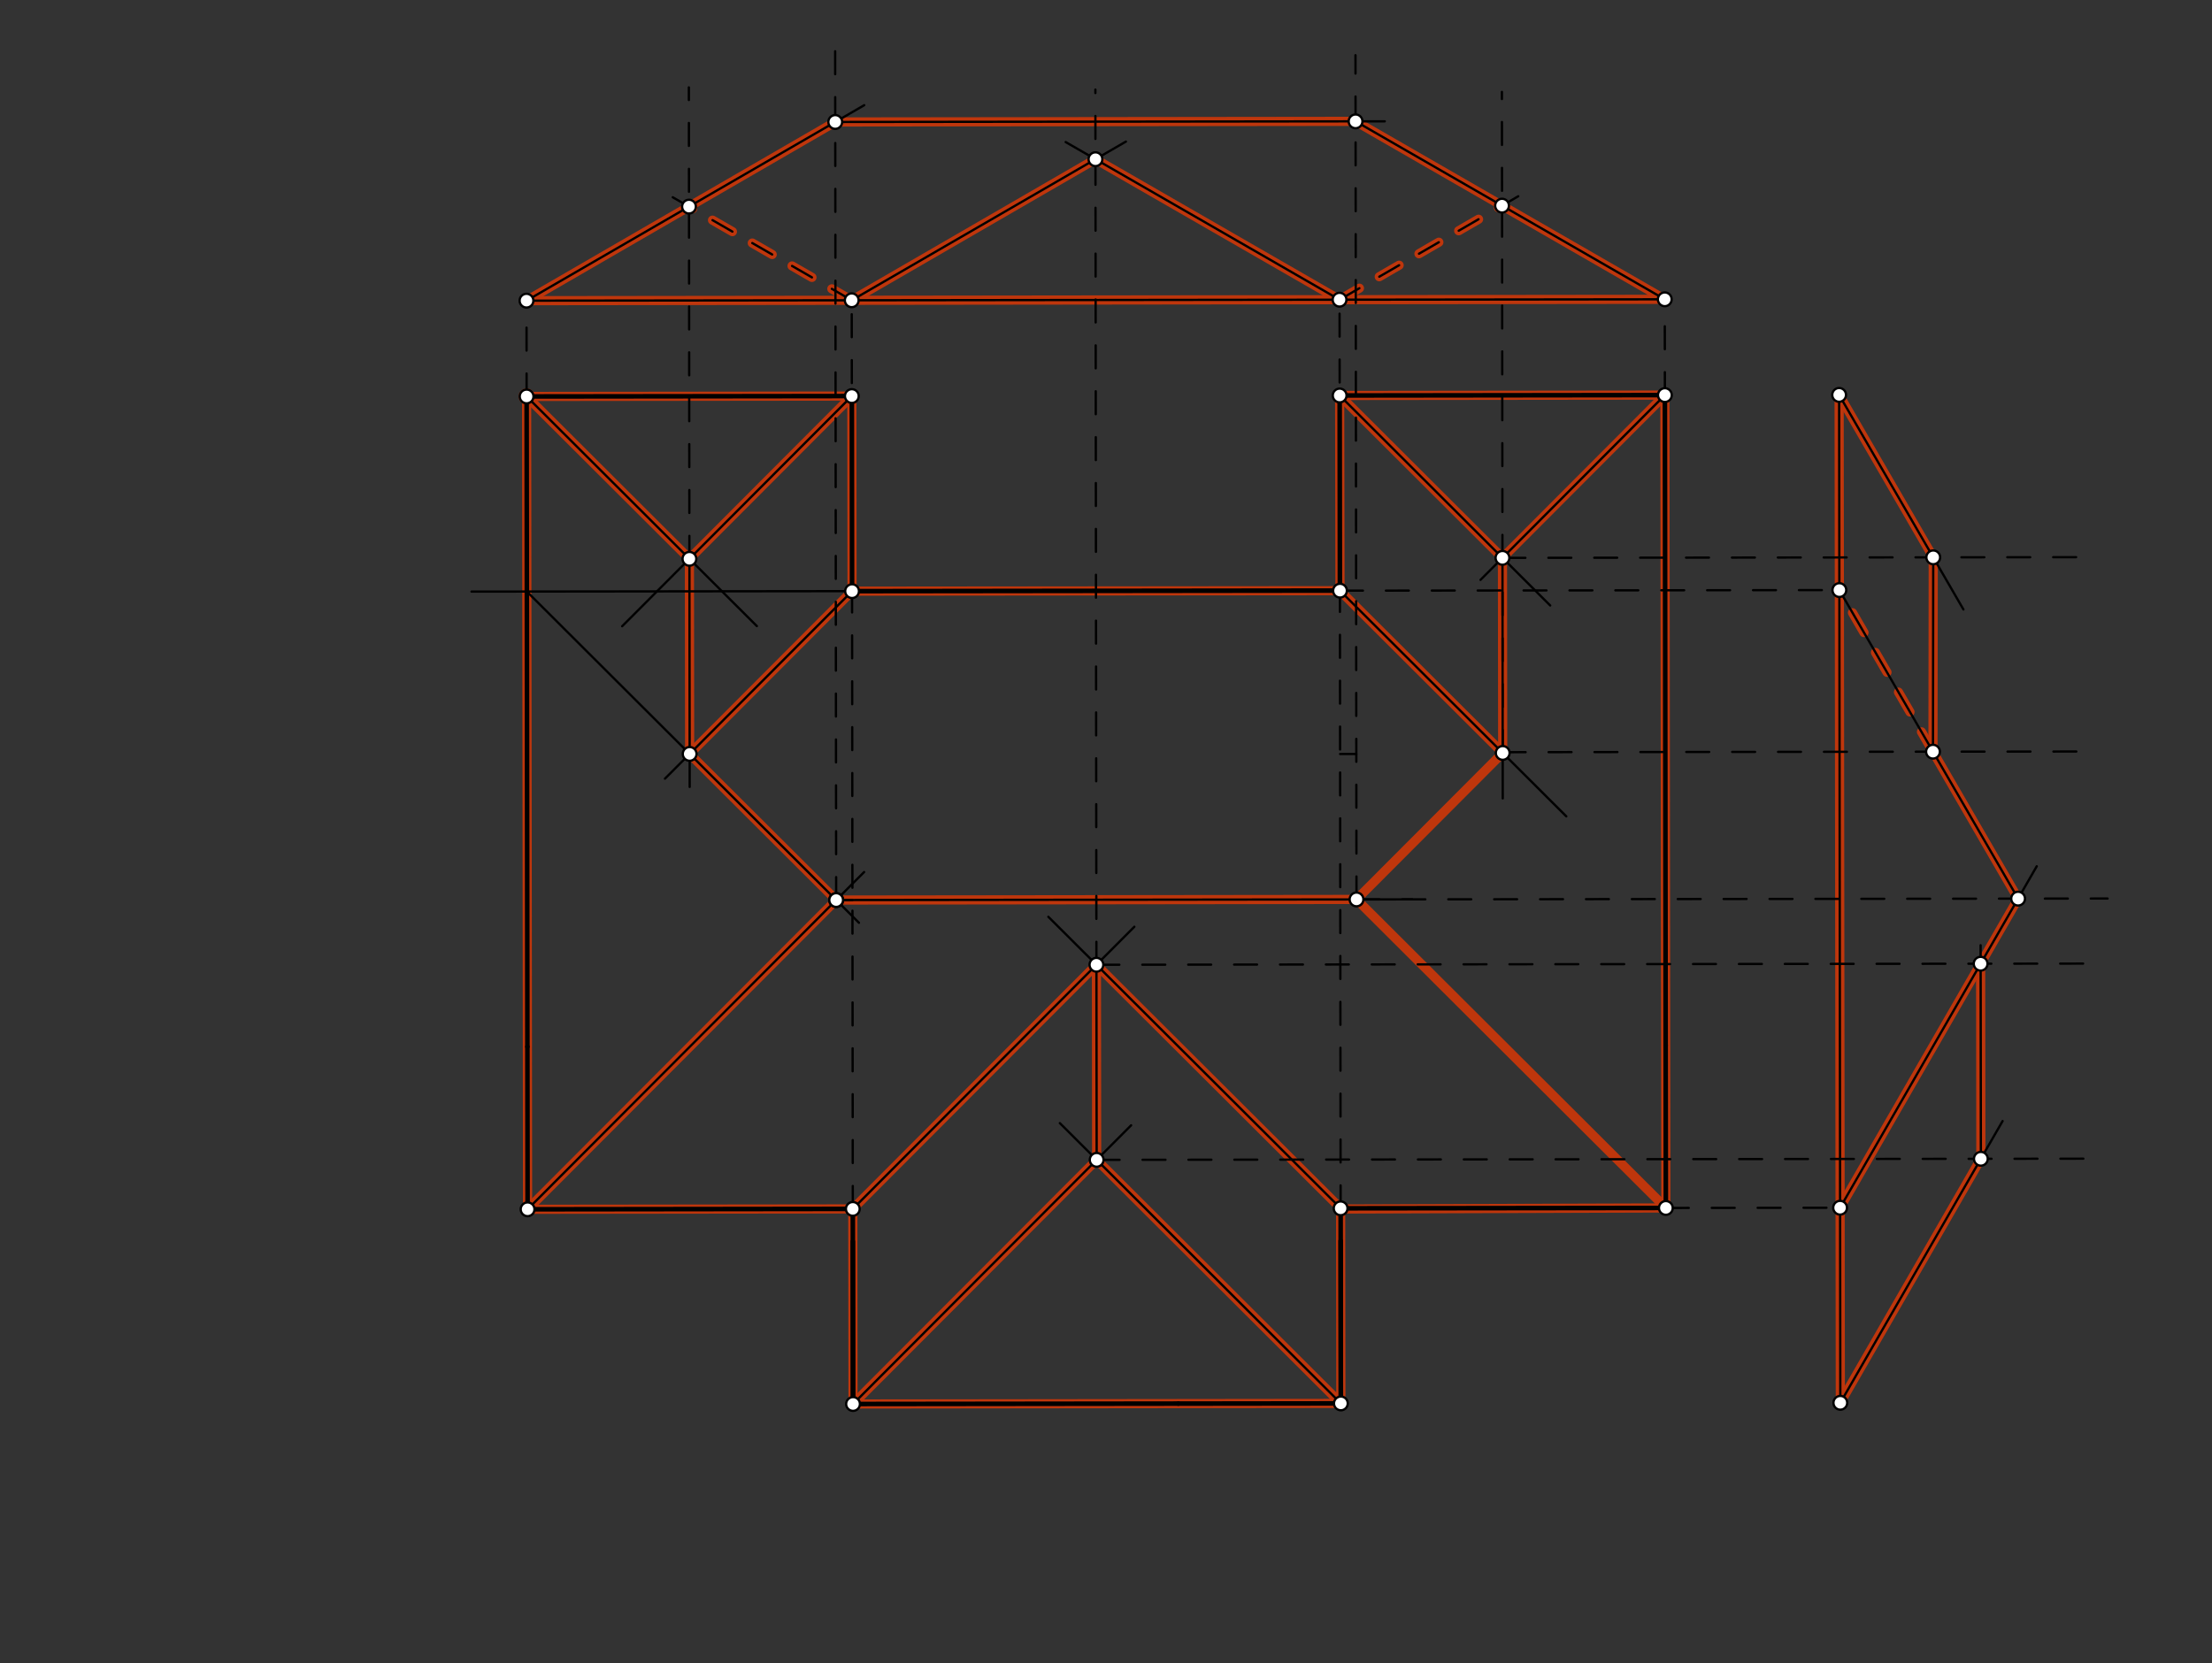 <svg xmlns="http://www.w3.org/2000/svg" class="svg--816" height="100%" preserveAspectRatio="xMidYMid meet" viewBox="0 0 964 725" width="100%"><rect x="0" y="0" width="964" height="725" fill="#333333" stroke="none"/><defs><marker id="marker-arrow" markerHeight="16" markerUnits="userSpaceOnUse" markerWidth="24" orient="auto-start-reverse" refX="24" refY="4" viewBox="0 0 24 8"><path d="M 0 0 L 24 4 L 0 8 z" stroke="inherit"></path></marker></defs><g class="aux-layer--949"><g class="element--733"><line stroke="#BF360C" stroke-dasharray="none" stroke-linecap="round" stroke-width="4" x1="229.501" x2="300.452" y1="172.82" y2="243.602"></line></g><g class="element--733"><line stroke="#BF360C" stroke-dasharray="none" stroke-linecap="round" stroke-width="4" x1="300.452" x2="300.553" y1="243.602" y2="328.641"></line></g><g class="element--733"><line stroke="#BF360C" stroke-dasharray="none" stroke-linecap="round" stroke-width="4" x1="300.553" x2="364.409" y1="328.641" y2="392.344"></line></g><g class="element--733"><line stroke="#BF360C" stroke-dasharray="none" stroke-linecap="round" stroke-width="4" x1="364.409" x2="229.924" y1="392.344" y2="527.15"></line></g><g class="element--733"><line stroke="#BF360C" stroke-dasharray="none" stroke-linecap="round" stroke-width="4" x1="371.233" x2="300.452" y1="172.651" y2="243.602"></line></g><g class="element--733"><line stroke="#BF360C" stroke-dasharray="none" stroke-linecap="round" stroke-width="4" x1="371.335" x2="300.553" y1="257.69" y2="328.641"></line></g><g class="element--733"><line stroke="#BF360C" stroke-dasharray="none" stroke-linecap="round" stroke-width="4" x1="654.884" x2="583.933" y1="328.218" y2="257.437"></line></g><g class="element--733"><line stroke="#BF360C" stroke-dasharray="none" stroke-linecap="round" stroke-width="4" x1="654.884" x2="654.782" y1="328.218" y2="243.179"></line></g><g class="element--733"><line stroke="#BF360C" stroke-dasharray="none" stroke-linecap="round" stroke-width="4" x1="654.782" x2="583.831" y1="243.179" y2="172.397"></line></g><g class="element--733"><line stroke="#BF360C" stroke-dasharray="none" stroke-linecap="round" stroke-width="4" x1="725.564" x2="654.782" y1="172.228" y2="243.179"></line></g><g class="element--733"><line stroke="#BF360C" stroke-dasharray="none" stroke-linecap="round" stroke-width="4" x1="654.884" x2="591.18" y1="328.218" y2="392.074"></line></g><g class="element--733"><line stroke="#BF360C" stroke-dasharray="none" stroke-linecap="round" stroke-width="4" x1="591.18" x2="725.986" y1="392.074" y2="526.559"></line></g><g class="element--733"><line stroke="#BF360C" stroke-dasharray="none" stroke-linecap="round" stroke-width="4" x1="477.828" x2="371.656" y1="420.555" y2="526.981"></line></g><g class="element--733"><line stroke="#BF360C" stroke-dasharray="none" stroke-linecap="round" stroke-width="4" x1="477.828" x2="584.254" y1="420.555" y2="526.728"></line></g><g class="element--733"><line stroke="#BF360C" stroke-dasharray="none" stroke-linecap="round" stroke-width="4" x1="477.828" x2="477.93" y1="420.555" y2="505.595"></line></g><g class="element--733"><line stroke="#BF360C" stroke-dasharray="none" stroke-linecap="round" stroke-width="4" x1="477.93" x2="371.757" y1="505.595" y2="612.021"></line></g><g class="element--733"><line stroke="#BF360C" stroke-dasharray="none" stroke-linecap="round" stroke-width="4" x1="477.93" x2="584.356" y1="505.595" y2="611.767"></line></g><g class="element--733"><line stroke="#BF360C" stroke-dasharray="none" stroke-linecap="round" stroke-width="4" x1="364.409" x2="591.18" y1="392.344" y2="392.074"></line></g><g class="element--733"><line stroke="#BF360C" stroke-dasharray="none" stroke-linecap="round" stroke-width="4" x1="229.501" x2="229.924" y1="172.82" y2="527.15"></line></g><g class="element--733"><line stroke="#BF360C" stroke-dasharray="none" stroke-linecap="round" stroke-width="4" x1="229.924" x2="371.656" y1="527.15" y2="526.981"></line></g><g class="element--733"><line stroke="#BF360C" stroke-dasharray="none" stroke-linecap="round" stroke-width="4" x1="371.656" x2="371.757" y1="526.981" y2="612.021"></line></g><g class="element--733"><line stroke="#BF360C" stroke-dasharray="none" stroke-linecap="round" stroke-width="4" x1="371.757" x2="584.356" y1="612.021" y2="611.767"></line></g><g class="element--733"><line stroke="#BF360C" stroke-dasharray="none" stroke-linecap="round" stroke-width="4" x1="584.356" x2="584.254" y1="611.767" y2="526.728"></line></g><g class="element--733"><line stroke="#BF360C" stroke-dasharray="none" stroke-linecap="round" stroke-width="4" x1="584.255" x2="725.986" y1="527.03" y2="526.559"></line></g><g class="element--733"><line stroke="#BF360C" stroke-dasharray="none" stroke-linecap="round" stroke-width="4" x1="725.986" x2="725.564" y1="526.559" y2="172.228"></line></g><g class="element--733"><line stroke="#BF360C" stroke-dasharray="none" stroke-linecap="round" stroke-width="4" x1="725.564" x2="583.831" y1="172.228" y2="172.397"></line></g><g class="element--733"><line stroke="#BF360C" stroke-dasharray="none" stroke-linecap="round" stroke-width="4" x1="583.831" x2="583.978" y1="172.397" y2="257.481"></line></g><g class="element--733"><line stroke="#BF360C" stroke-dasharray="none" stroke-linecap="round" stroke-width="4" x1="583.978" x2="371.335" y1="257.481" y2="257.69"></line></g><g class="element--733"><line stroke="#BF360C" stroke-dasharray="none" stroke-linecap="round" stroke-width="4" x1="371.335" x2="371.233" y1="257.69" y2="172.651"></line></g><g class="element--733"><line stroke="#BF360C" stroke-dasharray="none" stroke-linecap="round" stroke-width="4" x1="371.233" x2="229.501" y1="172.653" y2="172.82"></line></g><g class="element--733"><line stroke="#BF360C" stroke-dasharray="none" stroke-linecap="round" stroke-width="4" x1="801.5" x2="802.024" y1="172.137" y2="611.507"></line></g><g class="element--733"><line stroke="#BF360C" stroke-dasharray="none" stroke-linecap="round" stroke-width="4" x1="802.024" x2="863.269" y1="611.507" y2="505.135"></line></g><g class="element--733"><line stroke="#BF360C" stroke-dasharray="none" stroke-linecap="round" stroke-width="4" x1="863.269" x2="863.168" y1="505.135" y2="420.096"></line></g><g class="element--733"><line stroke="#BF360C" stroke-dasharray="none" stroke-linecap="round" stroke-width="4" x1="801.923" x2="879.5" y1="526.468" y2="391.73"></line></g><g class="element--733"><line stroke="#BF360C" stroke-dasharray="none" stroke-linecap="round" stroke-width="4" x1="879.5" x2="842.401" y1="391.73" y2="327.671"></line></g><g class="element--733"><line stroke="#BF360C" stroke-dasharray="none" stroke-linecap="round" stroke-width="4" x1="842.401" x2="842.513" y1="327.671" y2="242.955"></line></g><g class="element--733"><line stroke="#BF360C" stroke-dasharray="none" stroke-linecap="round" stroke-width="4" x1="842.513" x2="801.5" y1="242.955" y2="172.137"></line></g><g class="element--733"><line stroke="#BF360C" stroke-dasharray="10" stroke-linecap="round" stroke-width="4" x1="842.401" x2="801.602" y1="327.671" y2="257.222"></line></g><g class="element--733"><line stroke="#BF360C" stroke-dasharray="none" stroke-linecap="round" stroke-width="4" x1="229.451" x2="725.514" y1="131.066" y2="130.474"></line></g><g class="element--733"><line stroke="#BF360C" stroke-dasharray="none" stroke-linecap="round" stroke-width="4" x1="725.514" x2="590.761" y1="130.474" y2="52.897"></line></g><g class="element--733"><line stroke="#BF360C" stroke-dasharray="none" stroke-linecap="round" stroke-width="4" x1="590.761" x2="364.004" y1="52.897" y2="53.168"></line></g><g class="element--733"><line stroke="#BF360C" stroke-dasharray="none" stroke-linecap="round" stroke-width="4" x1="364.004" x2="229.451" y1="53.168" y2="131.066"></line></g><g class="element--733"><line stroke="#BF360C" stroke-dasharray="none" stroke-linecap="round" stroke-width="4" x1="371.183" x2="477.404" y1="130.897" y2="69.401"></line></g><g class="element--733"><line stroke="#BF360C" stroke-dasharray="none" stroke-linecap="round" stroke-width="4" x1="477.404" x2="583.782" y1="69.401" y2="130.643"></line></g><g class="element--733"><line stroke="#BF360C" stroke-dasharray="10" stroke-linecap="round" stroke-width="4" x1="371.183" x2="300.265" y1="130.897" y2="90.069"></line></g><g class="element--733"><line stroke="#BF360C" stroke-dasharray="10" stroke-linecap="round" stroke-width="4" x1="583.782" x2="654.595" y1="130.643" y2="89.646"></line></g><g class="element--733"><circle cx="229.501" cy="172.82" r="3" stroke="#BF360C" stroke-width="1" fill="#ffffff"></circle>}</g></g><g class="main-layer--75a"><g class="element--733"><line stroke="#000000" stroke-dasharray="none" stroke-linecap="round" stroke-width="2" x1="229.501" x2="371.233" y1="172.82" y2="172.651"></line></g><g class="element--733"><line stroke="#000000" stroke-dasharray="none" stroke-linecap="round" stroke-width="2" x1="371.233" x2="371.335" y1="172.651" y2="257.69"></line></g><g class="element--733"><line stroke="#000000" stroke-dasharray="none" stroke-linecap="round" stroke-width="2" x1="371.335" x2="583.933" y1="257.69" y2="257.437"></line></g><g class="element--733"><line stroke="#000000" stroke-dasharray="none" stroke-linecap="round" stroke-width="2" x1="583.933" x2="583.831" y1="257.437" y2="172.397"></line></g><g class="element--733"><line stroke="#000000" stroke-dasharray="none" stroke-linecap="round" stroke-width="2" x1="583.831" x2="725.564" y1="172.397" y2="172.228"></line></g><g class="element--733"><line stroke="#000000" stroke-dasharray="none" stroke-linecap="round" stroke-width="2" x1="229.501" x2="229.839" y1="172.82" y2="456.284"></line></g><g class="element--733"><line stroke="#000000" stroke-dasharray="none" stroke-linecap="round" stroke-width="2" x1="725.564" x2="725.902" y1="172.228" y2="455.692"></line></g><g class="element--733"><line stroke="#000000" stroke-dasharray="none" stroke-linecap="round" stroke-width="2" x1="229.839" x2="229.924" y1="456.284" y2="527.15"></line></g><g class="element--733"><line stroke="#000000" stroke-dasharray="none" stroke-linecap="round" stroke-width="2" x1="229.924" x2="371.656" y1="527.15" y2="526.981"></line></g><g class="element--733"><line stroke="#000000" stroke-dasharray="none" stroke-linecap="round" stroke-width="2" x1="371.673" x2="371.757" y1="541.155" y2="612.021"></line></g><g class="element--733"><line stroke="#000000" stroke-dasharray="none" stroke-linecap="round" stroke-width="2" x1="371.757" x2="513.49" y1="612.021" y2="611.852"></line></g><g class="element--733"><line stroke="#000000" stroke-dasharray="none" stroke-linecap="round" stroke-width="2" x1="513.49" x2="584.356" y1="611.852" y2="611.767"></line></g><g class="element--733"><line stroke="#000000" stroke-dasharray="none" stroke-linecap="round" stroke-width="2" x1="584.271" x2="584.356" y1="540.901" y2="611.767"></line></g><g class="element--733"><line stroke="#000000" stroke-dasharray="none" stroke-linecap="round" stroke-width="2" x1="725.902" x2="725.986" y1="455.692" y2="526.559"></line></g><g class="element--733"><line stroke="#000000" stroke-dasharray="none" stroke-linecap="round" stroke-width="2" x1="725.986" x2="584.254" y1="526.559" y2="526.728"></line></g><g class="element--733"><line stroke="#000000" stroke-dasharray="none" stroke-linecap="round" stroke-width="2" x1="371.757" x2="371.656" y1="612.021" y2="526.981"></line></g><g class="element--733"><line stroke="#000000" stroke-dasharray="none" stroke-linecap="round" stroke-width="2" x1="584.356" x2="584.254" y1="611.767" y2="526.728"></line></g><g class="element--733"><line stroke="#000000" stroke-dasharray="none" stroke-linecap="round" stroke-width="1" x1="229.501" x2="329.84" y1="172.82" y2="272.92"></line></g><g class="element--733"><line stroke="#000000" stroke-dasharray="none" stroke-linecap="round" stroke-width="1" x1="371.233" x2="271.133" y1="172.651" y2="272.99"></line></g><g class="element--733"><line stroke="#000000" stroke-dasharray="none" stroke-linecap="round" stroke-width="1" x1="371.335" x2="289.799" y1="257.69" y2="339.42"></line></g><g class="element--733"><line stroke="#000000" stroke-dasharray="none" stroke-linecap="round" stroke-width="1" x1="300.452" x2="300.57" y1="243.602" y2="343.038"></line></g><g class="element--733"><line stroke="#000000" stroke-dasharray="none" stroke-linecap="round" stroke-width="1" x1="583.933" x2="682.6" y1="257.437" y2="355.869"></line></g><g class="element--733"><line stroke="#000000" stroke-dasharray="none" stroke-linecap="round" stroke-width="1" x1="583.831" x2="675.592" y1="172.397" y2="263.939"></line></g><g class="element--733"><line stroke="#000000" stroke-dasharray="none" stroke-linecap="round" stroke-width="1" x1="725.564" x2="645.213" y1="172.228" y2="252.771"></line></g><g class="element--733"><line stroke="#000000" stroke-dasharray="none" stroke-linecap="round" stroke-width="1" x1="654.782" x2="654.907" y1="243.179" y2="348.04"></line></g><g class="element--733"><line stroke="#000000" stroke-dasharray="none" stroke-linecap="round" stroke-width="1" x1="371.335" x2="205.482" y1="257.69" y2="257.888"></line></g><g class="element--733"><line stroke="#000000" stroke-dasharray="none" stroke-linecap="round" stroke-width="1" x1="229.602" x2="374.335" y1="257.859" y2="402.247"></line></g><g class="element--733"><line stroke="#000000" stroke-dasharray="none" stroke-linecap="round" stroke-width="1" x1="229.924" x2="376.589" y1="527.15" y2="380.135"></line></g><g class="element--733"><line stroke="#000000" stroke-dasharray="none" stroke-linecap="round" stroke-width="1" x1="364.409" x2="615.501" y1="392.344" y2="392.045"></line></g><g class="element--733"><line stroke="#000000" stroke-dasharray="none" stroke-linecap="round" stroke-width="1" x1="584.254" x2="456.869" y1="526.728" y2="399.647"></line></g><g class="element--733"><line stroke="#000000" stroke-dasharray="none" stroke-linecap="round" stroke-width="1" x1="371.656" x2="494.362" y1="526.981" y2="403.982"></line></g><g class="element--733"><line stroke="#000000" stroke-dasharray="none" stroke-linecap="round" stroke-width="1" x1="584.356" x2="461.892" y1="611.767" y2="489.595"></line></g><g class="element--733"><line stroke="#000000" stroke-dasharray="none" stroke-linecap="round" stroke-width="1" x1="371.757" x2="492.952" y1="612.021" y2="490.537"></line></g><g class="element--733"><line stroke="#000000" stroke-dasharray="none" stroke-linecap="round" stroke-width="1" x1="477.828" x2="477.93" y1="420.555" y2="505.595"></line></g><g class="element--733"><line stroke="#000000" stroke-dasharray="none" stroke-linecap="round" stroke-width="1" x1="801.5" x2="802.024" y1="172.137" y2="611.507"></line></g><g class="element--733"><line stroke="#000000" stroke-dasharray="10" stroke-linecap="round" stroke-width="1" x1="654.782" x2="909.497" y1="243.179" y2="242.875"></line></g><g class="element--733"><line stroke="#000000" stroke-dasharray="10" stroke-linecap="round" stroke-width="1" x1="583.978" x2="801.602" y1="257.481" y2="257.222"></line></g><g class="element--733"><line stroke="#000000" stroke-dasharray="10" stroke-linecap="round" stroke-width="1" x1="654.884" x2="654.799" y1="328.218" y2="257.397"></line></g><g class="element--733"><line stroke="#000000" stroke-dasharray="10" stroke-linecap="round" stroke-width="1" x1="654.883" x2="908.501" y1="327.895" y2="327.592"></line></g><g class="element--733"><line stroke="#000000" stroke-dasharray="10" stroke-linecap="round" stroke-width="1" x1="591.166" x2="918.494" y1="392.074" y2="391.683"></line></g><g class="element--733"><line stroke="#000000" stroke-dasharray="10" stroke-linecap="round" stroke-width="1" x1="477.828" x2="915.489" y1="420.555" y2="420.033"></line></g><g class="element--733"><line stroke="#000000" stroke-dasharray="10" stroke-linecap="round" stroke-width="1" x1="477.93" x2="909.502" y1="505.595" y2="505.08"></line></g><g class="element--733"><line stroke="#000000" stroke-dasharray="10" stroke-linecap="round" stroke-width="1" x1="655.12" x2="725.986" y1="526.643" y2="526.559"></line></g><g class="element--733"><line stroke="#000000" stroke-dasharray="10" stroke-linecap="round" stroke-width="1" x1="725.986" x2="801.923" y1="526.559" y2="526.468"></line></g><g class="element--733"><line stroke="#000000" stroke-dasharray="none" stroke-linecap="round" stroke-width="1" x1="802.024" x2="872.744" y1="611.507" y2="488.679"></line></g><g class="element--733"><line stroke="#000000" stroke-dasharray="none" stroke-linecap="round" stroke-width="1" x1="863.269" x2="863.158" y1="505.135" y2="412.045"></line></g><g class="element--733"><line stroke="#000000" stroke-dasharray="none" stroke-linecap="round" stroke-width="1" x1="801.923" x2="887.625" y1="526.468" y2="377.618"></line></g><g class="element--733"><line stroke="#000000" stroke-dasharray="none" stroke-linecap="round" stroke-width="1" x1="801.602" x2="879.5" y1="257.222" y2="391.73"></line></g><g class="element--733"><line stroke="#000000" stroke-dasharray="none" stroke-linecap="round" stroke-width="1" x1="801.5" x2="855.67" y1="172.137" y2="265.674"></line></g><g class="element--733"><line stroke="#000000" stroke-dasharray="none" stroke-linecap="round" stroke-width="1" x1="842.513" x2="842.401" y1="242.955" y2="327.671"></line></g><g class="element--733"><line stroke="#000000" stroke-dasharray="none" stroke-linecap="round" stroke-width="1" x1="229.451" x2="725.514" y1="131.066" y2="130.474"></line></g><g class="element--733"><line stroke="#000000" stroke-dasharray="10" stroke-linecap="round" stroke-width="1" x1="229.501" x2="229.451" y1="172.82" y2="131.066"></line></g><g class="element--733"><line stroke="#000000" stroke-dasharray="10" stroke-linecap="round" stroke-width="1" x1="300.452" x2="300.206" y1="243.602" y2="38.087"></line></g><g class="element--733"><line stroke="#000000" stroke-dasharray="10" stroke-linecap="round" stroke-width="1" x1="364.409" x2="371.495" y1="392.344" y2="392.336"></line></g><g class="element--733"><line stroke="#000000" stroke-dasharray="10" stroke-linecap="round" stroke-width="1" x1="364.409" x2="363.964" y1="392.344" y2="20.051"></line></g><g class="element--733"><line stroke="#000000" stroke-dasharray="10" stroke-linecap="round" stroke-width="1" x1="371.656" x2="371.183" y1="526.981" y2="130.897"></line></g><g class="element--733"><line stroke="#000000" stroke-dasharray="10" stroke-linecap="round" stroke-width="1" x1="477.828" x2="477.373" y1="420.555" y2="39.055"></line></g><g class="element--733"><line stroke="#000000" stroke-dasharray="10" stroke-linecap="round" stroke-width="1" x1="584.254" x2="583.782" y1="526.728" y2="130.643"></line></g><g class="element--733"><line stroke="#000000" stroke-dasharray="10" stroke-linecap="round" stroke-width="1" x1="584.018" x2="591.091" y1="328.685" y2="328.677"></line></g><g class="element--733"><line stroke="#000000" stroke-dasharray="10" stroke-linecap="round" stroke-width="1" x1="591.166" x2="590.727" y1="392.074" y2="24.065"></line></g><g class="element--733"><line stroke="#000000" stroke-dasharray="10" stroke-linecap="round" stroke-width="1" x1="654.782" x2="654.54" y1="243.179" y2="40.047"></line></g><g class="element--733"><line stroke="#000000" stroke-dasharray="10" stroke-linecap="round" stroke-width="1" x1="725.564" x2="725.514" y1="172.228" y2="130.474"></line></g><g class="element--733"><line stroke="#000000" stroke-dasharray="none" stroke-linecap="round" stroke-width="1" x1="229.451" x2="376.642" y1="131.066" y2="45.851"></line></g><g class="element--733"><line stroke="#000000" stroke-dasharray="none" stroke-linecap="round" stroke-width="1" x1="364.004" x2="603.493" y1="53.168" y2="52.882"></line></g><g class="element--733"><line stroke="#000000" stroke-dasharray="none" stroke-linecap="round" stroke-width="1" x1="590.761" x2="725.514" y1="52.897" y2="130.474"></line></g><g class="element--733"><line stroke="#000000" stroke-dasharray="none" stroke-linecap="round" stroke-width="1" x1="371.183" x2="490.677" y1="130.897" y2="61.717"></line></g><g class="element--733"><line stroke="#000000" stroke-dasharray="none" stroke-linecap="round" stroke-width="1" x1="583.782" x2="464.417" y1="130.643" y2="61.925"></line></g><g class="element--733"><line stroke="#000000" stroke-dasharray="10" stroke-linecap="round" stroke-width="1" x1="371.183" x2="285.41" y1="130.897" y2="81.517"></line></g><g class="element--733"><line stroke="#000000" stroke-dasharray="10" stroke-linecap="round" stroke-width="1" x1="583.782" x2="668.62" y1="130.643" y2="81.527"></line></g><g class="element--733"><circle cx="300.452" cy="243.602" r="3" stroke="#000000" stroke-width="1" fill="#ffffff"></circle>}</g><g class="element--733"><circle cx="300.553" cy="328.641" r="3" stroke="#000000" stroke-width="1" fill="#ffffff"></circle>}</g><g class="element--733"><circle cx="654.782" cy="243.179" r="3" stroke="#000000" stroke-width="1" fill="#ffffff"></circle>}</g><g class="element--733"><circle cx="654.884" cy="328.218" r="3" stroke="#000000" stroke-width="1" fill="#ffffff"></circle>}</g><g class="element--733"><circle cx="364.409" cy="392.344" r="3" stroke="#000000" stroke-width="1" fill="#ffffff"></circle>}</g><g class="element--733"><circle cx="591.18" cy="392.074" r="3" stroke="#000000" stroke-width="1" fill="#ffffff"></circle>}</g><g class="element--733"><circle cx="364.409" cy="392.344" r="3" stroke="#000000" stroke-width="1" fill="#ffffff"></circle>}</g><g class="element--733"><circle cx="477.828" cy="420.555" r="3" stroke="#000000" stroke-width="1" fill="#ffffff"></circle>}</g><g class="element--733"><circle cx="477.93" cy="505.595" r="3" stroke="#000000" stroke-width="1" fill="#ffffff"></circle>}</g><g class="element--733"><circle cx="229.501" cy="172.82" r="3" stroke="#000000" stroke-width="1" fill="#ffffff"></circle>}</g><g class="element--733"><circle cx="229.924" cy="527.15" r="3" stroke="#000000" stroke-width="1" fill="#ffffff"></circle>}</g><g class="element--733"><circle cx="371.656" cy="526.981" r="3" stroke="#000000" stroke-width="1" fill="#ffffff"></circle>}</g><g class="element--733"><circle cx="371.757" cy="612.021" r="3" stroke="#000000" stroke-width="1" fill="#ffffff"></circle>}</g><g class="element--733"><circle cx="584.356" cy="611.767" r="3" stroke="#000000" stroke-width="1" fill="#ffffff"></circle>}</g><g class="element--733"><circle cx="584.254" cy="526.728" r="3" stroke="#000000" stroke-width="1" fill="#ffffff"></circle>}</g><g class="element--733"><circle cx="725.986" cy="526.559" r="3" stroke="#000000" stroke-width="1" fill="#ffffff"></circle>}</g><g class="element--733"><circle cx="725.564" cy="172.228" r="3" stroke="#000000" stroke-width="1" fill="#ffffff"></circle>}</g><g class="element--733"><circle cx="583.831" cy="172.397" r="3" stroke="#000000" stroke-width="1" fill="#ffffff"></circle>}</g><g class="element--733"><circle cx="583.978" cy="257.481" r="3" stroke="#000000" stroke-width="1" fill="#ffffff"></circle>}</g><g class="element--733"><circle cx="371.335" cy="257.69" r="3" stroke="#000000" stroke-width="1" fill="#ffffff"></circle>}</g><g class="element--733"><circle cx="371.233" cy="172.651" r="3" stroke="#000000" stroke-width="1" fill="#ffffff"></circle>}</g><g class="element--733"><circle cx="801.5" cy="172.137" r="3" stroke="#000000" stroke-width="1" fill="#ffffff"></circle>}</g><g class="element--733"><circle cx="802.024" cy="611.507" r="3" stroke="#000000" stroke-width="1" fill="#ffffff"></circle>}</g><g class="element--733"><circle cx="863.269" cy="505.135" r="3" stroke="#000000" stroke-width="1" fill="#ffffff"></circle>}</g><g class="element--733"><circle cx="863.168" cy="420.096" r="3" stroke="#000000" stroke-width="1" fill="#ffffff"></circle>}</g><g class="element--733"><circle cx="879.5" cy="391.73" r="3" stroke="#000000" stroke-width="1" fill="#ffffff"></circle>}</g><g class="element--733"><circle cx="842.513" cy="242.955" r="3" stroke="#000000" stroke-width="1" fill="#ffffff"></circle>}</g><g class="element--733"><circle cx="842.401" cy="327.671" r="3" stroke="#000000" stroke-width="1" fill="#ffffff"></circle>}</g><g class="element--733"><circle cx="801.923" cy="526.468" r="3" stroke="#000000" stroke-width="1" fill="#ffffff"></circle>}</g><g class="element--733"><circle cx="801.602" cy="257.222" r="3" stroke="#000000" stroke-width="1" fill="#ffffff"></circle>}</g><g class="element--733"><circle cx="229.451" cy="131.066" r="3" stroke="#000000" stroke-width="1" fill="#ffffff"></circle>}</g><g class="element--733"><circle cx="725.514" cy="130.474" r="3" stroke="#000000" stroke-width="1" fill="#ffffff"></circle>}</g><g class="element--733"><circle cx="371.183" cy="130.897" r="3" stroke="#000000" stroke-width="1" fill="#ffffff"></circle>}</g><g class="element--733"><circle cx="583.782" cy="130.643" r="3" stroke="#000000" stroke-width="1" fill="#ffffff"></circle>}</g><g class="element--733"><circle cx="364.004" cy="53.168" r="3" stroke="#000000" stroke-width="1" fill="#ffffff"></circle>}</g><g class="element--733"><circle cx="590.761" cy="52.897" r="3" stroke="#000000" stroke-width="1" fill="#ffffff"></circle>}</g><g class="element--733"><circle cx="477.404" cy="69.401" r="3" stroke="#000000" stroke-width="1" fill="#ffffff"></circle>}</g><g class="element--733"><circle cx="300.265" cy="90.069" r="3" stroke="#000000" stroke-width="1" fill="#ffffff"></circle>}</g><g class="element--733"><circle cx="654.595" cy="89.646" r="3" stroke="#000000" stroke-width="1" fill="#ffffff"></circle>}</g></g><g class="snaps-layer--ac6"></g><g class="temp-layer--52d"></g></svg>